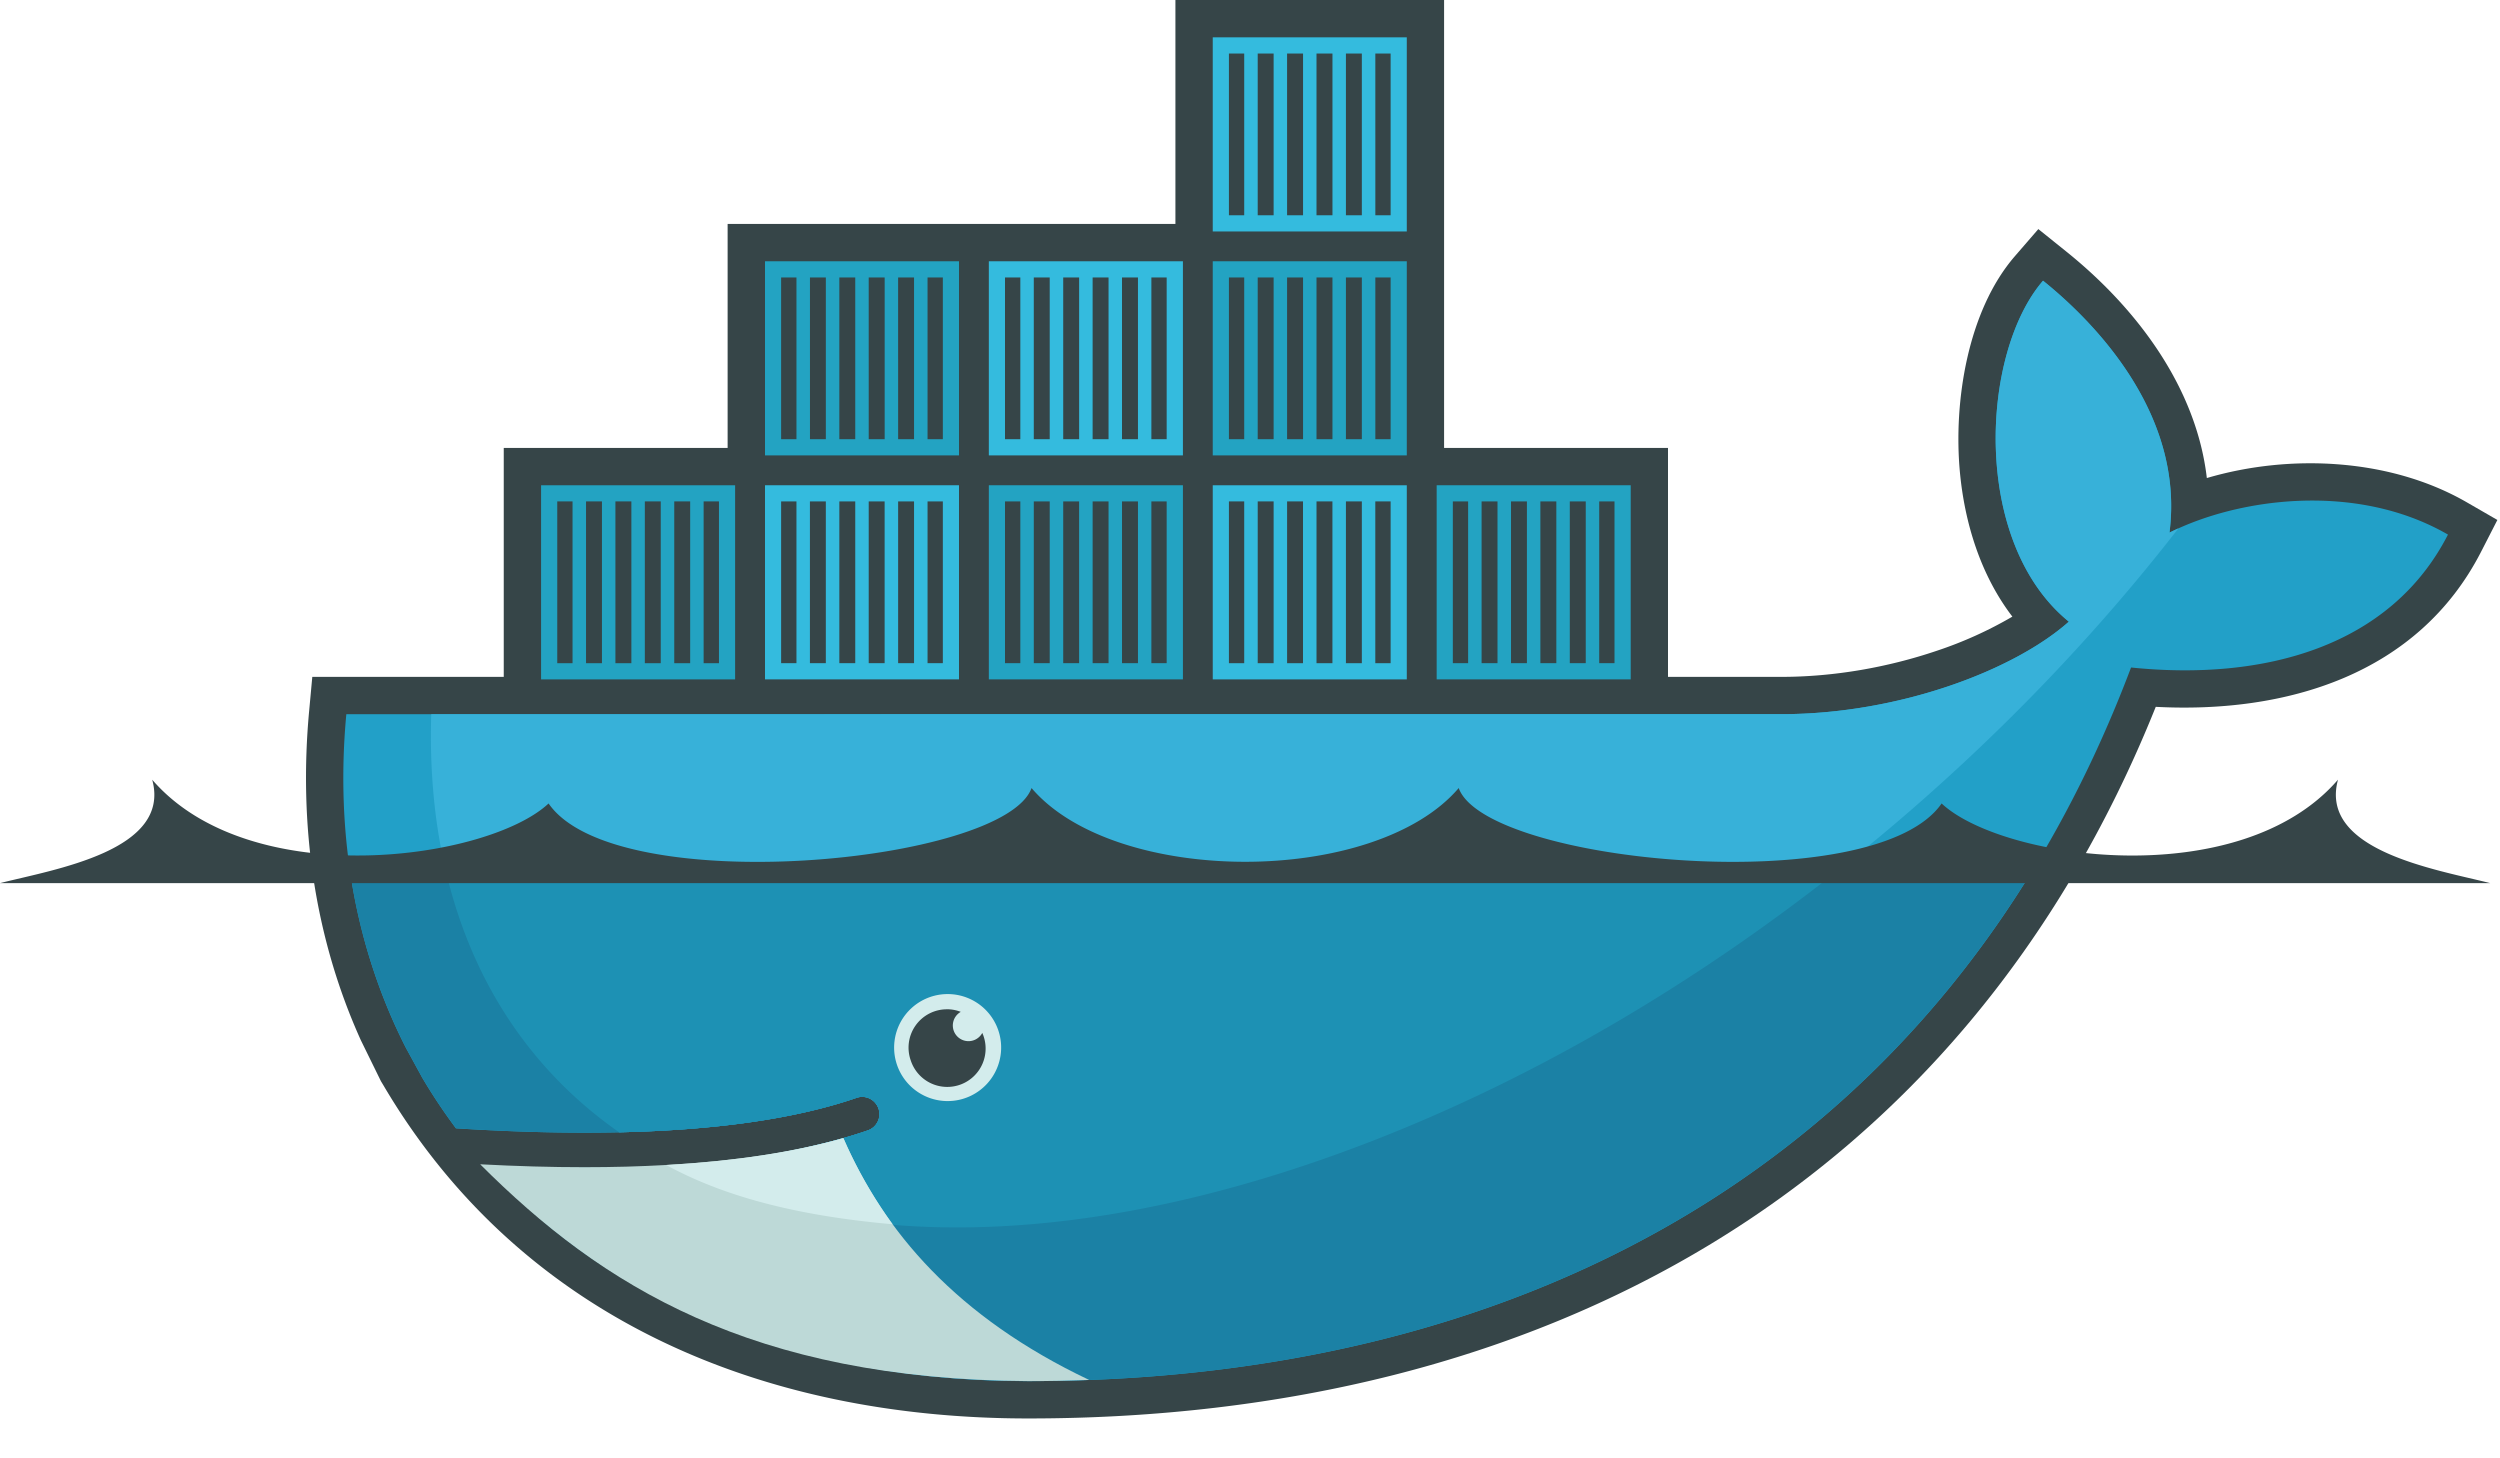 <svg width="60" height="35" fill="none" xmlns="http://www.w3.org/2000/svg"><path fill-rule="evenodd" clip-rule="evenodd" d="M34.658 10.75h5.374v5.495h2.717c1.254 0 2.545-.224 3.733-.626a9.566 9.566 0 0 0 1.815-.82c-.759-.991-1.146-2.242-1.26-3.475-.155-1.677.184-3.86 1.318-5.173l.565-.653.673.541c1.695 1.362 3.12 3.265 3.371 5.434 2.04-.6 4.436-.458 6.235.58l.738.426-.389.759c-1.52 2.97-4.701 3.89-7.81 3.726-4.652 11.591-14.78 17.079-27.06 17.079-6.346 0-12.167-2.373-15.481-8.004l-.055-.091-.482-.983c-1.12-2.479-1.493-5.194-1.24-7.907l.075-.813h4.595V10.75h5.373V5.375H28.21V0h6.448v10.75z" fill="#364548"/><path fill-rule="evenodd" clip-rule="evenodd" d="M52.068 12.783c.36-2.801-1.736-5.001-3.035-6.046-1.498 1.732-1.73 6.271.619 8.183-1.311 1.165-4.074 2.22-6.903 2.22H8.312c-.275 2.955.243 5.675 1.427 8.003l.392.717c.248.421.52.828.812 1.22 1.416.09 2.721.121 3.915.095h.001c2.347-.052 4.262-.33 5.713-.832a.414.414 0 0 1 .271.782c-.193.067-.394.13-.602.189-1.143.326-2.369.546-3.95.643.094.002-.098.015-.098.015-.054.003-.122.01-.176.014-.622.035-1.294.042-1.98.042-.751 0-1.49-.014-2.318-.056l-.02.014c2.868 3.226 7.355 5.16 12.979 5.16 11.902 0 21.997-5.277 26.467-17.126 3.172.326 6.22-.483 7.606-3.19-2.208-1.276-5.048-.87-6.683-.047z" fill="#22A0C8"/><path fill-rule="evenodd" clip-rule="evenodd" d="M52.067 12.783c.36-2.801-1.735-5.001-3.034-6.046-1.498 1.732-1.73 6.271.619 8.183-1.312 1.165-4.074 2.22-6.903 2.22H10.35c-.14 4.525 1.538 7.959 4.507 10.035 2.348-.052 4.263-.33 5.714-.832a.414.414 0 0 1 .27.782c-.192.067-.393.13-.601.189-1.144.326-2.474.574-4.055.672l-.04-.037c4.051 2.079 9.924 2.071 16.658-.516 7.55-2.902 14.577-8.43 19.479-14.752a5.908 5.908 0 0 0-.216.102z" fill="#37B1D9"/><path fill-rule="evenodd" clip-rule="evenodd" d="M8.376 20.73a13.773 13.773 0 0 0 1.363 4.414l.392.717c.248.42.52.827.812 1.218 1.416.091 2.722.122 3.916.096 2.347-.052 4.262-.329 5.713-.832a.414.414 0 0 1 .271.782c-.193.067-.394.13-.602.19-1.143.326-2.467.56-4.048.657-.055.003-.15.004-.204.007-.622.035-1.287.056-1.973.056-.751 0-1.52-.014-2.346-.056 2.87 3.226 7.384 5.168 13.008 5.168 10.189 0 19.054-3.869 24.199-12.417h-40.5z" fill="#1B81A5"/><path fill-rule="evenodd" clip-rule="evenodd" d="M10.661 20.73c.61 2.779 2.073 4.96 4.198 6.445 2.347-.052 4.262-.329 5.713-.832a.414.414 0 0 1 .271.782c-.193.067-.394.13-.602.19-1.143.326-2.495.56-4.076.657 4.05 2.078 9.906 2.048 16.64-.539 4.073-1.566 7.993-3.896 11.51-6.703H10.661z" fill="#1D91B4"/><path fill-rule="evenodd" clip-rule="evenodd" d="M12.986 11.646h4.657v4.659h-4.657v-4.659zm.388.388h.367v3.883h-.367v-3.883zm.69 0h.383v3.883h-.382v-3.883zm.706 0h.383v3.883h-.383v-3.883zm.706 0h.382v3.883h-.382v-3.883zm.706 0h.382v3.883h-.382v-3.883zm.705 0h.368v3.883h-.368v-3.883zm1.472-5.763h4.657v4.658H18.36V6.271zm.388.388h.368v3.882h-.368V6.66zm.691 0h.382v3.882h-.381V6.66zm.706 0h.382v3.882h-.382V6.66zm.705 0h.383v3.882h-.383V6.66zm.706 0h.382v3.882h-.382V6.66zm.706 0h.367v3.882h-.367V6.66z" fill="#23A3C2"/><path fill-rule="evenodd" clip-rule="evenodd" d="M18.36 11.646h4.656v4.659H18.36v-4.659zm.387.388h.368v3.882h-.368v-3.882zm.691 0h.382v3.882h-.382v-3.882zm.706 0h.382v3.882h-.382v-3.882zm.705 0h.382v3.882h-.382v-3.882zm.706 0h.382v3.882h-.382v-3.882zm.706 0h.367v3.882h-.367v-3.882z" fill="#34BBDE"/><path fill-rule="evenodd" clip-rule="evenodd" d="M23.732 11.646h4.658v4.659h-4.658v-4.659zm.388.388h.368v3.882h-.368v-3.882zm.691 0h.382v3.882h-.382v-3.882zm.706 0h.382v3.882h-.382v-3.882zm.706 0h.382v3.882h-.382v-3.882zm.705 0h.383v3.882h-.383v-3.882zm.706 0H28v3.882h-.367v-3.882z" fill="#23A3C2"/><path fill-rule="evenodd" clip-rule="evenodd" d="M23.732 6.271h4.658v4.658h-4.658V6.271zm.388.388h.368v3.882h-.368V6.66zm.691 0h.382v3.882h-.382V6.66zm.706 0h.382v3.882h-.382V6.66zm.706 0h.382v3.882h-.382V6.66zm.705 0h.383v3.882h-.383V6.66zm.706 0H28v3.882h-.367V6.66zm1.472 4.987h4.657v4.659h-4.657v-4.659zm.388.388h.367v3.883h-.367v-3.883zm.69 0h.383v3.883h-.382v-3.883zm.706 0h.382v3.883h-.382v-3.883zm.706 0h.382v3.883h-.382v-3.883zm.706 0h.382v3.883h-.382v-3.883zm.705 0h.368v3.883h-.368v-3.883z" fill="#34BBDE"/><path fill-rule="evenodd" clip-rule="evenodd" d="M29.106 6.271h4.657v4.658h-4.657V6.271zm.388.388h.367v3.882h-.367V6.66zm.691 0h.382v3.882h-.382V6.66zm.706 0h.382v3.882h-.383V6.66zm.705 0h.383v3.882h-.383V6.66zm.706 0h.382v3.882h-.382V6.66zm.706 0h.367v3.882h-.367V6.66z" fill="#23A3C2"/><path fill-rule="evenodd" clip-rule="evenodd" d="M29.106.896h4.657v4.659h-4.657V.895zm.388.388h.367v3.882h-.367V1.284zm.691 0h.382v3.882h-.382V1.284zm.706 0h.382v3.882h-.383V1.284zm.705 0h.383v3.882h-.383V1.284zm.706 0h.382v3.882h-.382V1.284zm.706 0h.367v3.882h-.367V1.284z" fill="#34BBDE"/><path fill-rule="evenodd" clip-rule="evenodd" d="M34.48 11.646h4.657v4.659H34.48v-4.659zm.387.388h.368v3.882h-.367v-3.882zm.691 0h.382v3.882h-.382v-3.882zm.706 0h.382v3.882h-.382v-3.882zm.705 0h.383v3.882h-.383v-3.882zm.706 0h.383v3.882h-.383v-3.882zm.706 0h.367v3.882h-.367v-3.882z" fill="#23A3C2"/><path fill-rule="evenodd" clip-rule="evenodd" d="M22.725 23.858a1.283 1.283 0 0 1 1.202 1.781 1.284 1.284 0 1 1-1.202-1.781z" fill="#D3ECEC"/><path fill-rule="evenodd" clip-rule="evenodd" d="M22.725 24.222c.117 0 .23.022.333.063a.376.376 0 1 0 .517.505.921.921 0 1 1-1.716.663.92.92 0 0 1 .866-1.23zM0 21.195h59.765c-1.301-.33-4.117-.777-3.653-2.483-2.366 2.74-8.073 1.922-9.513.571-1.603 2.327-10.94 1.442-11.59-.37-2.011 2.36-8.241 2.36-10.252 0-.652 1.813-9.988 2.697-11.591.37-1.44 1.35-7.146 2.168-9.513-.57.465 1.705-2.351 2.151-3.653 2.482z" fill="#364548"/><path fill-rule="evenodd" clip-rule="evenodd" d="M26.14 33.119c-3.182-1.51-4.928-3.564-5.9-5.805-1.182.337-2.602.553-4.253.646-.622.035-1.276.053-1.963.053-.791 0-1.625-.024-2.5-.07 2.917 2.917 6.507 5.163 13.153 5.204.491 0 .978-.01 1.463-.028z" fill="#BDD9D7"/><path fill-rule="evenodd" clip-rule="evenodd" d="M21.422 29.382a11.147 11.147 0 0 1-1.181-2.068c-1.182.337-2.603.553-4.254.646 1.134.616 2.755 1.186 5.435 1.422z" fill="#D3ECEC"/></svg>